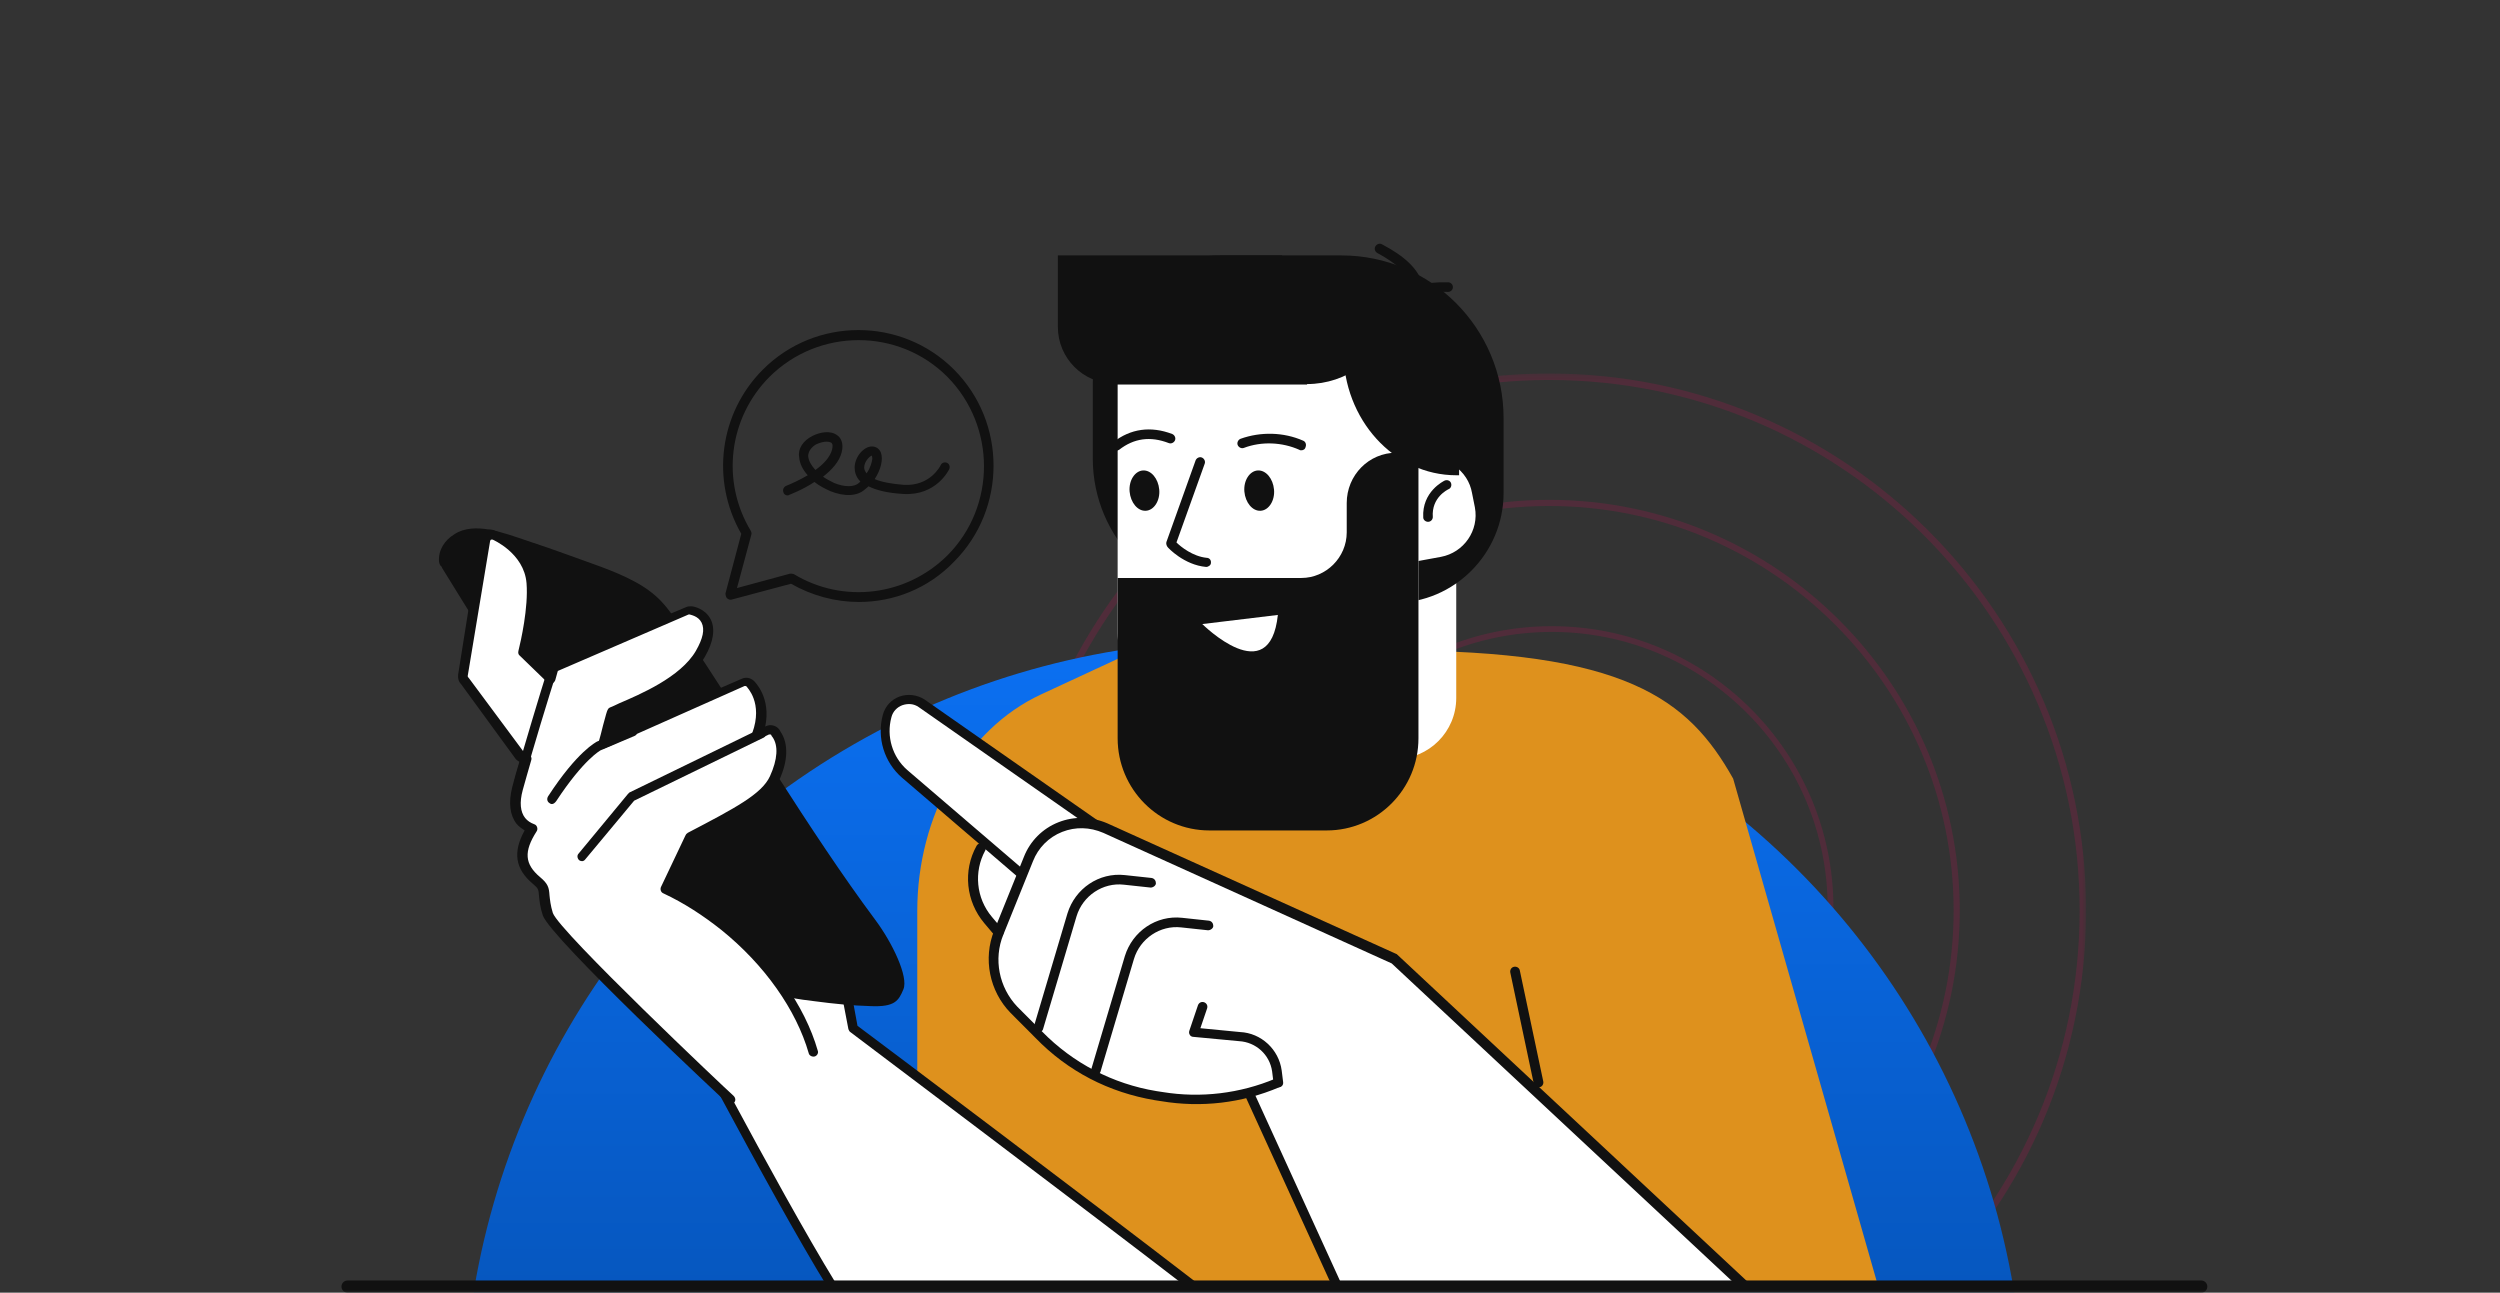<svg width="410" height="212" viewBox="0 0 410 212" fill="none" xmlns="http://www.w3.org/2000/svg">
<rect x="0" y="0" width="410" height="212" fill="#333333" stroke="none"/>
<mask id="mask0_837_146" style="mask-type:alpha" maskUnits="userSpaceOnUse" x="0" y="0" width="410" height="212">
<rect width="410" height="212" fill="white"/>
</mask>
<g mask="url(#mask0_837_146)">
<g opacity="0.297">
<mask id="mask1_837_146" style="mask-type:alpha" maskUnits="userSpaceOnUse" x="166" y="61" width="177" height="177">
<path fill-rule="evenodd" clip-rule="evenodd" d="M166 61.253H342.122V237.376H166V61.253Z" fill="white"/>
</mask>
<g mask="url(#mask1_837_146)">
<path fill-rule="evenodd" clip-rule="evenodd" d="M254.062 62.316C206.091 62.316 167.064 101.344 167.064 149.314C167.064 197.286 206.091 236.314 254.062 236.314C302.033 236.314 341.061 197.286 341.061 149.314C341.061 101.344 302.033 62.316 254.062 62.316ZM254.062 237.376C205.505 237.376 166 197.872 166 149.314C166 100.757 205.505 61.253 254.062 61.253C302.619 61.253 342.123 100.757 342.123 149.314C342.123 197.872 302.619 237.376 254.062 237.376Z" fill="#951C49"/>
</g>
<path fill-rule="evenodd" clip-rule="evenodd" d="M254.062 82.982C217.485 82.982 187.727 112.738 187.727 149.315C187.727 185.891 217.485 215.648 254.062 215.648C290.638 215.648 320.395 185.891 320.395 149.315C320.395 112.738 290.638 82.982 254.062 82.982ZM254.062 216.656C216.929 216.656 186.72 186.446 186.72 149.315C186.72 112.183 216.929 81.974 254.062 81.974C291.194 81.974 321.402 112.183 321.402 149.315C321.402 186.446 291.194 216.656 254.062 216.656Z" fill="#951C49"/>
<path fill-rule="evenodd" clip-rule="evenodd" d="M254.492 103.635C229.543 103.635 209.245 123.933 209.245 148.883C209.245 173.833 229.543 194.131 254.492 194.131C279.442 194.131 299.74 173.833 299.74 148.883C299.74 123.933 279.442 103.635 254.492 103.635ZM254.493 195.072C229.024 195.072 208.304 174.352 208.304 148.883C208.304 123.415 229.024 102.694 254.493 102.694C279.962 102.694 300.682 123.415 300.682 148.883C300.682 174.352 279.962 195.072 254.493 195.072Z" fill="#951C49"/>
<path fill-rule="evenodd" clip-rule="evenodd" d="M252.767 125.179C238.744 125.179 227.336 136.587 227.336 150.61C227.336 164.633 238.744 176.041 252.767 176.041C266.789 176.041 278.197 164.633 278.197 150.61C278.197 136.587 266.789 125.179 252.767 125.179ZM252.767 176.941C238.247 176.941 226.435 165.129 226.435 150.61C226.435 136.09 238.247 124.277 252.767 124.277C267.286 124.277 279.099 136.09 279.099 150.61C279.099 165.129 267.286 176.941 252.767 176.941Z" fill="#951C49"/>
</g>
<ellipse cx="204" cy="232.5" rx="128" ry="127.5" fill="url(#paint0_linear_837_146)"/>
<path d="M150.432 189.722V149.418C150.432 133.675 158.51 119.584 170.667 113.916L186.275 106.674H228.471C266.51 106.674 276.863 114.546 284.236 127.692L307.843 210.347H150.432V189.722Z" fill="#DE911D"/>
<path d="M207.843 124.465H228.862C234.353 124.465 238.823 119.978 238.823 114.468V51.414H207.921V124.465H207.843Z" fill="white"/>
<path d="M228.628 98.881H202.824C189.804 98.881 179.216 88.254 179.216 75.187V62.907C179.216 51.257 188.628 41.889 200.157 41.889H220C234.667 41.889 246.588 53.854 246.588 68.575V80.855C246.588 90.773 238.51 98.881 228.628 98.881Z" fill="#111111"/>
<path d="M226.04 94.001L236.314 92.111C240.471 91.324 243.295 87.31 242.51 83.138L242.04 80.776C241.255 76.604 237.255 73.77 233.099 74.557L222.824 76.447C218.667 77.234 215.844 81.248 216.628 85.42L217.099 87.782C217.883 91.954 221.883 94.709 226.04 94.001Z" fill="white"/>
<path d="M224.706 94.867C220.706 94.867 217.098 91.954 216.392 87.861L215.922 85.499C215.53 83.295 216 81.012 217.334 79.123C218.588 77.234 220.549 75.974 222.824 75.581L233.098 73.691C235.373 73.298 237.569 73.77 239.451 75.108C241.334 76.368 242.588 78.336 242.981 80.618L243.451 82.98C244.314 87.624 241.255 92.033 236.628 92.899L226.353 94.788C225.726 94.867 225.177 94.867 224.706 94.867ZM234.588 75.108C234.196 75.108 233.726 75.108 233.334 75.266L223.059 77.155C221.255 77.47 219.686 78.493 218.588 80.067C217.49 81.642 217.098 83.452 217.49 85.263L217.961 87.624C218.667 91.403 222.275 93.922 226.039 93.213L236.314 91.324C240.079 90.616 242.588 86.995 241.883 83.216L241.412 80.855C241.098 79.044 240.079 77.47 238.51 76.368C237.334 75.581 236 75.108 234.588 75.108Z" fill="#111111"/>
<path d="M234.196 85.578C233.804 85.578 233.411 85.263 233.411 84.87C233.176 80.619 236.784 78.887 236.941 78.808C237.333 78.651 237.804 78.808 237.96 79.202C238.117 79.596 237.96 80.068 237.568 80.225C237.411 80.304 234.745 81.564 234.98 84.791C234.98 85.185 234.666 85.578 234.196 85.578Z" fill="#111111"/>
<path d="M219.608 116.829H196.314C189.098 116.829 183.294 111.004 183.294 103.762V63.064C183.294 55.822 189.098 49.997 196.314 49.997H219.608C226.823 49.997 232.627 55.822 232.627 63.064V103.762C232.627 111.004 226.823 116.829 219.608 116.829Z" fill="white"/>
<path d="M214.353 62.986C220.863 62.986 226.431 58.735 228.941 52.674C226.039 49.604 222.118 47.714 217.804 47.714H197.49C189.333 47.714 182.588 54.405 181.726 63.065H214.353V62.986Z" fill="#111111"/>
<path d="M224.157 46.062H223.529C221.49 49.368 220.313 53.304 220.313 57.554C220.313 68.811 228.627 77.942 238.823 77.942C238.98 77.942 239.137 77.942 239.294 77.942V59.444C239.215 52.044 232.47 46.062 224.157 46.062Z" fill="#111111"/>
<path d="M232.314 50.076C232.157 50.076 232 49.997 231.921 49.997C231.529 49.761 231.451 49.289 231.608 48.895C231.608 48.816 232 48.108 231.686 46.927C231.294 45.668 229.961 43.7 225.882 41.496C225.49 41.26 225.333 40.787 225.569 40.394C225.804 40 226.274 39.843 226.667 40.079C230.431 42.047 232.627 44.172 233.255 46.534C233.725 48.344 233.098 49.525 233.02 49.682C232.863 49.919 232.627 50.076 232.314 50.076Z" fill="#111111"/>
<path d="M228.157 52.359C227.765 52.359 227.373 52.044 227.373 51.65C227.373 51.493 227.373 50.155 228.628 48.738C230.275 47.006 233.255 46.219 237.491 46.297C237.961 46.297 238.275 46.691 238.275 47.084C238.275 47.557 237.883 47.872 237.491 47.872C232.863 47.793 230.746 48.895 229.804 49.84C228.942 50.706 228.942 51.572 228.942 51.65C228.942 52.044 228.628 52.359 228.157 52.359Z" fill="#111111"/>
<path d="M213.412 73.849C213.334 73.849 213.177 73.849 213.098 73.77C210.275 72.51 206.902 72.353 204 73.455C203.608 73.613 203.138 73.376 202.981 72.983C202.824 72.589 203.059 72.117 203.451 71.96C206.745 70.779 210.51 70.857 213.726 72.274C214.118 72.432 214.275 72.904 214.118 73.298C214.04 73.691 213.726 73.849 213.412 73.849Z" fill="#111111"/>
<path d="M183.059 73.928C182.824 73.928 182.588 73.849 182.432 73.613C182.196 73.298 182.196 72.747 182.588 72.511C185.412 70.307 188.706 69.834 192.235 71.173C192.628 71.33 192.863 71.802 192.706 72.196C192.549 72.59 192.079 72.826 191.686 72.668C188.628 71.487 185.961 71.881 183.53 73.77C183.373 73.849 183.216 73.928 183.059 73.928Z" fill="#111111"/>
<path d="M197.804 92.978C194.196 92.663 191.53 89.829 191.451 89.671C191.294 89.435 191.216 89.12 191.294 88.884L196.079 75.502C196.236 75.109 196.706 74.872 197.098 75.03C197.491 75.187 197.726 75.659 197.569 76.053L192.941 88.963C193.647 89.671 195.608 91.246 197.883 91.482C198.353 91.482 198.667 91.876 198.589 92.348C198.589 92.663 198.196 92.978 197.804 92.978Z" fill="#111111"/>
<path d="M208.941 80.304C209.098 82.114 208.078 83.689 206.745 83.767C205.412 83.846 204.235 82.429 204.078 80.619C203.922 78.808 204.941 77.234 206.275 77.155C207.608 77.076 208.784 78.493 208.941 80.304Z" fill="#111111"/>
<path d="M190.117 80.304C190.274 82.114 189.255 83.689 187.921 83.767C186.588 83.846 185.412 82.429 185.255 80.619C185.098 78.808 186.117 77.234 187.451 77.155C188.784 77.076 189.961 78.493 190.117 80.304Z" fill="#111111"/>
<path d="M173.569 41.889H210.275V62.907H182.745C177.647 62.907 173.49 58.735 173.49 53.618V41.889H173.569Z" fill="#111111"/>
<path d="M220.863 82.508V87.31C220.863 91.403 217.49 94.788 213.412 94.788H183.294V121.08C183.294 129.424 190.039 136.194 198.353 136.194H217.568C225.882 136.194 232.627 129.424 232.627 121.08V118.325V109.902V74.243H229.019C224.47 74.243 220.863 77.942 220.863 82.508Z" fill="#111111"/>
<path d="M209.569 100.85L197.177 102.345C197.177 102.345 208.236 113.366 209.569 100.85Z" fill="white"/>
<path d="M195.451 210.898C178.039 197.437 139.922 168.783 139.922 168.783L138.745 162.486C96 100.77 108.392 159.888 108.392 159.888C108.392 159.888 126.432 194.682 136.392 210.898H195.451Z" fill="white"/>
<path d="M136.471 211.685C136.236 211.685 135.922 211.527 135.843 211.291C125.961 195.233 108 160.597 107.765 160.203C107.765 160.124 107.687 160.046 107.687 159.967C107.216 157.605 103.059 136.824 109.804 133.832C115.059 131.549 124.706 140.76 139.373 161.935C139.451 162.014 139.451 162.092 139.53 162.25L140.628 168.232C143.922 170.673 179.373 197.358 195.922 210.111C196.236 210.347 196.314 210.898 196.079 211.213C195.843 211.527 195.294 211.606 194.981 211.37C177.726 198.067 139.843 169.571 139.451 169.256C139.294 169.177 139.216 168.941 139.138 168.783L137.961 162.643C119.687 136.273 112.863 134.147 110.353 135.249C108.079 136.194 107.138 140.838 107.608 148.159C107.922 153.591 108.941 158.707 109.098 159.495C110.196 161.541 127.451 194.76 137.02 210.347C137.255 210.74 137.098 211.213 136.785 211.449C136.785 211.685 136.628 211.685 136.471 211.685Z" fill="#111111"/>
<path d="M148.157 162.25C147.373 164.139 146.745 165.162 142.824 165.005C139.765 164.926 136.706 164.611 133.726 164.218C128.236 163.588 122.745 162.407 117.804 159.809C116.863 159.495 116.079 159.022 115.294 158.393C113.883 157.29 112.941 155.795 111.922 154.378C110.667 152.567 109.49 150.757 108.314 148.946C105.883 145.325 103.451 141.626 101.098 137.926C91.294 123.205 81.804 108.249 72.549 93.214C72.471 93.135 72.471 92.977 72.392 92.899C72.157 92.741 72.079 92.505 72 92.112C71.843 90.222 72.941 88.569 74.51 87.625C76.157 86.522 78.275 86.522 80.157 86.837C82.353 87.231 84.471 88.018 86.588 88.727C88.785 89.435 90.981 90.222 93.177 91.01C96.785 92.348 100.628 93.528 104 95.339C105.647 96.205 107.216 97.307 108.471 98.645C109.804 100.062 110.824 101.636 111.922 103.211C122.118 118.246 132.628 136.194 143.53 150.836C146.353 154.614 149.02 160.203 148.157 162.25Z" fill="#111111"/>
<path d="M133.412 172.719C131.451 165.713 126.353 158.156 118.745 152.095C115.608 149.576 112.392 147.529 109.177 145.955L113.177 137.532C121.177 133.281 125.647 130.998 127.137 127.771C129.49 122.733 127.451 120.608 127.373 120.45C127.216 120.214 127.059 119.978 126.745 119.899C126.51 119.82 126.196 119.82 125.883 119.978L124.235 120.765C126.275 115.333 123.216 112.421 123.059 112.342C122.745 112.027 122.275 111.948 121.883 112.185L98.981 122.103C99.373 120.844 100.235 117.38 100.392 116.908C102.51 115.884 111.686 112.736 114.902 107.304C116.235 105.021 116.549 103.211 115.843 101.873C115.059 100.377 113.49 100.141 113.334 100.141C113.098 100.141 112.941 100.141 112.785 100.219L91.294 109.193C90.981 109.351 90.824 109.587 90.667 109.823C90.667 109.823 90.51 110.374 90.275 111.24L85.726 106.832C86.196 105.021 87.373 99.511 87.059 95.496C86.588 90.144 81.255 87.782 80.941 87.624C80.628 87.546 80.314 87.546 80.079 87.703C79.843 87.861 79.608 88.097 79.608 88.49L75.922 110.768C75.843 111.083 76 111.397 76.236 111.712L85.412 124.071C85.569 124.307 85.883 124.386 86.118 124.386C86.196 124.386 86.196 124.386 86.275 124.386C85.726 126.197 85.255 128.007 84.863 129.345C84.236 131.628 84.392 133.439 85.412 134.619C85.961 135.328 86.588 135.643 87.216 135.879C87.216 135.879 87.216 135.879 87.216 135.958C84.863 139.5 85.098 142.019 87.922 144.381C89.098 145.325 89.098 145.797 89.177 146.9C89.255 147.687 89.334 148.631 89.804 149.97C90.981 153.433 119.451 180.197 119.686 180.276L133.412 172.719Z" fill="white"/>
<path d="M119.686 180.985C119.529 180.985 119.373 180.906 119.216 180.827C118.98 180.67 90.353 153.905 89.02 150.127C88.549 148.71 88.471 147.608 88.392 146.9C88.314 145.876 88.314 145.719 87.373 144.932C84.471 142.491 84.079 139.736 86.039 136.194C85.569 135.879 85.098 135.564 84.706 135.092C83.608 133.675 83.373 131.628 84 129.109C84.314 127.928 84.706 126.433 85.177 124.937C85.02 124.858 84.863 124.701 84.706 124.622C84.706 124.622 84.706 124.543 84.627 124.543L75.608 112.185C75.216 111.791 75.059 111.24 75.137 110.61L78.667 88.412C78.745 87.861 79.059 87.388 79.529 87.152C80 86.837 80.549 86.759 81.098 86.995C82.118 87.31 87.294 90.144 87.765 95.575C88.079 99.353 87.059 104.392 86.51 106.753L89.804 109.981L89.882 109.823C90.039 109.272 90.431 108.878 90.902 108.642L112.471 99.59C112.784 99.432 113.098 99.432 113.412 99.432C113.647 99.432 115.608 99.747 116.549 101.558C117.333 103.132 117.02 105.257 115.608 107.698C112.863 112.421 105.726 115.412 102.353 116.829C101.882 117.065 101.412 117.223 101.098 117.38C100.941 117.852 100.706 118.718 100.549 119.505C100.471 119.899 100.392 120.293 100.235 120.608L121.647 111.319C122.353 111.004 123.059 111.161 123.608 111.634C123.765 111.791 126.51 114.389 125.49 119.191L125.569 119.112C126.039 118.876 126.51 118.876 126.98 119.033C127.451 119.191 127.843 119.584 128 119.978C129.333 121.946 129.255 124.78 127.765 128.007C126.196 131.392 121.726 133.754 113.726 138.004L110.196 145.483C113.333 147.057 116.392 149.025 119.216 151.308C126.588 157.29 132 164.926 134.118 172.326C134.275 172.719 133.961 173.192 133.569 173.27C133.177 173.349 132.706 173.113 132.627 172.719C130.588 165.635 125.412 158.235 118.275 152.489C115.294 150.127 112.157 148.08 108.784 146.506C108.392 146.349 108.235 145.876 108.392 145.483L112.392 137.06C112.471 136.902 112.549 136.745 112.706 136.666L112.784 136.587C120.627 132.494 124.941 130.211 126.275 127.299C127.529 124.543 127.686 122.261 126.667 120.844C126.588 120.765 126.51 120.686 126.51 120.608C126.51 120.529 126.431 120.45 126.353 120.45C126.275 120.45 126.196 120.45 126.118 120.45L124.471 121.237C124.157 121.395 123.843 121.316 123.608 121.08C123.373 120.844 123.294 120.529 123.373 120.214C125.177 115.255 122.51 112.736 122.431 112.578C122.353 112.5 122.196 112.5 122.118 112.5L99.294 122.654C98.98 122.812 98.667 122.733 98.431 122.497C98.196 122.261 98.118 121.946 98.196 121.631C98.353 121.08 98.667 119.978 98.902 118.954C99.373 117.223 99.529 116.593 99.686 116.357C99.765 116.199 99.843 116.121 100 116.042C100.392 115.884 100.941 115.648 101.569 115.333C104.863 113.916 111.608 111.083 114.118 106.753C115.294 104.706 115.608 103.211 115.059 102.109C114.51 101.007 113.255 100.849 113.098 100.77C113.02 100.77 113.02 100.77 112.941 100.77L91.608 109.981C91.529 109.981 91.451 110.059 91.451 110.138L91.059 111.555C90.98 111.791 90.745 112.027 90.51 112.106C90.275 112.185 89.961 112.106 89.804 111.949L85.255 107.54C85.02 107.383 84.941 107.068 85.02 106.753C85.412 105.179 86.667 99.668 86.353 95.654C85.961 90.695 80.784 88.49 80.784 88.49C80.706 88.49 80.627 88.49 80.549 88.49C80.471 88.49 80.471 88.648 80.392 88.648L76.706 110.846C76.706 110.925 76.706 111.004 76.784 111.083L76.863 111.161L86.039 123.52C86.039 123.599 86.118 123.599 86.196 123.599H86.275C86.51 123.599 86.745 123.678 86.98 123.914C87.137 124.15 87.216 124.386 87.137 124.622C86.588 126.433 86.118 128.243 85.725 129.581C85.177 131.628 85.333 133.124 86.118 134.147C86.51 134.619 86.98 134.934 87.608 135.17C87.843 135.249 88 135.407 88.079 135.643C88.157 135.879 88.157 136.115 88 136.351C85.882 139.657 86.039 141.704 88.549 143.83C89.882 144.932 90.039 145.561 90.118 146.821C90.196 147.529 90.275 148.474 90.667 149.733C91.765 152.803 119.059 178.623 120.314 179.725C120.627 180.04 120.706 180.512 120.392 180.827C120.078 180.906 119.843 180.985 119.686 180.985Z" fill="#111111"/>
<path d="M95.451 141.232C95.294 141.232 95.059 141.153 94.98 141.074C94.667 140.76 94.588 140.287 94.902 139.972L102.98 130.211C103.059 130.133 103.137 130.054 103.216 129.975L124.549 119.584C124.941 119.427 125.412 119.584 125.569 119.978C125.725 120.371 125.569 120.844 125.176 121.001L104 131.313L96 140.917C95.843 141.153 95.608 141.232 95.451 141.232Z" fill="#111111"/>
<path d="M90.51 131.864C90.353 131.864 90.196 131.786 90.118 131.707C89.725 131.471 89.647 130.998 89.882 130.605C94.745 123.127 97.804 121.71 97.882 121.631L103.451 119.269C103.843 119.112 104.314 119.269 104.471 119.663C104.627 120.057 104.471 120.529 104.078 120.686L98.51 123.048C98.51 123.048 95.765 124.465 91.216 131.392C90.98 131.707 90.745 131.864 90.51 131.864Z" fill="#111111"/>
<path d="M85.255 128.637C85.177 128.637 85.098 128.637 85.02 128.637C84.628 128.479 84.314 128.086 84.471 127.692C85.883 122.654 88.628 113.523 89.804 109.823C89.961 109.429 90.353 109.193 90.745 109.272C91.138 109.429 91.373 109.823 91.294 110.217C90.118 113.916 87.294 123.048 85.961 128.086C85.883 128.401 85.569 128.637 85.255 128.637Z" fill="#111111"/>
<path d="M168.314 153.434C173.122 153.434 177.02 149.521 177.02 144.696C177.02 139.87 173.122 135.958 168.314 135.958C163.506 135.958 159.608 139.87 159.608 144.696C159.608 149.521 163.506 153.434 168.314 153.434Z" fill="white"/>
<path d="M179.686 135.249L151.216 115.412C149.098 113.995 146.274 115.019 145.569 117.538C144.627 121.001 145.725 124.701 148.471 126.984L167.843 143.672L179.686 135.249Z" fill="white"/>
<path d="M209.49 177.679C203.686 180.119 197.098 180.985 190.51 179.961L189.49 179.804C182.196 178.623 175.451 175.081 170.274 169.807L166.196 165.713C162.902 162.407 161.961 157.369 163.686 153.04L168.549 140.996C170.588 136.037 176.314 133.754 181.176 135.958L228.549 157.369L285.961 210.977H219.216L204.941 179.725L209.49 177.679Z" fill="white"/>
<path d="M167.294 143.83C167.137 143.83 166.902 143.751 166.745 143.672L147.922 127.535C145.02 125.016 143.765 121.001 144.784 117.223C145.176 115.806 146.196 114.704 147.529 114.231C148.863 113.759 150.353 113.917 151.608 114.704L180 134.541C180.314 134.777 180.471 135.249 180.157 135.643C179.922 135.958 179.451 136.115 179.059 135.8L150.667 115.963C149.882 115.412 148.941 115.334 148 115.648C147.137 115.963 146.431 116.672 146.196 117.616C145.333 120.765 146.353 124.15 148.784 126.275L167.608 142.413C167.922 142.728 168 143.2 167.686 143.515C167.765 143.751 167.529 143.83 167.294 143.83Z" fill="#111111"/>
<path d="M170.353 169.256C170.275 169.256 170.196 169.256 170.118 169.256C169.726 169.098 169.49 168.705 169.569 168.311L175.059 149.812C176.314 145.719 180.235 143.043 184.471 143.515L188.863 143.987C189.333 144.066 189.569 144.459 189.569 144.853C189.569 145.247 189.098 145.562 188.706 145.562L184.314 145.089C180.863 144.696 177.569 146.9 176.549 150.285L171.059 168.783C170.981 169.098 170.667 169.256 170.353 169.256Z" fill="#111111"/>
<path d="M179.765 176.262C179.686 176.262 179.608 176.262 179.529 176.262C179.137 176.104 178.902 175.711 178.98 175.317L184.471 156.818C185.725 152.725 189.647 150.048 193.882 150.521L198.274 150.993C198.745 151.072 198.98 151.465 198.98 151.859C198.98 152.253 198.51 152.567 198.118 152.567L193.725 152.095C190.274 151.701 186.98 153.906 185.961 157.29L180.471 175.789C180.392 176.025 180.078 176.262 179.765 176.262Z" fill="#111111"/>
<path d="M209.647 178.308C209.254 178.308 208.941 177.993 208.862 177.6L208.627 175.71C208.235 172.955 205.96 170.909 203.215 170.751L195.686 170.043C195.451 170.043 195.215 169.885 195.137 169.728C194.98 169.492 194.98 169.256 195.058 169.019L196.47 164.847C196.627 164.454 197.019 164.218 197.49 164.375C197.882 164.532 198.117 164.926 197.96 165.398L196.862 168.626L203.372 169.256C206.823 169.413 209.725 172.089 210.196 175.553L210.431 177.442C210.509 177.915 210.196 178.308 209.725 178.308C209.725 178.308 209.725 178.308 209.647 178.308Z" fill="#111111"/>
<path d="M219.294 211.685C218.981 211.685 218.745 211.528 218.589 211.213L204.314 179.962C204.157 179.568 204.314 179.096 204.706 178.938C205.098 178.781 205.569 178.938 205.726 179.332L220 210.583C220.157 210.977 220 211.449 219.608 211.606C219.53 211.685 219.373 211.685 219.294 211.685Z" fill="#111111"/>
<path d="M286.039 211.685C285.882 211.685 285.647 211.606 285.49 211.449L228.235 157.999L180.941 136.587C178.745 135.643 176.392 135.564 174.196 136.43C172 137.296 170.275 139.028 169.412 141.232L164.549 153.276C162.902 157.29 163.843 161.935 166.824 165.083L170.902 169.177C176 174.372 182.51 177.757 189.647 178.938L190.667 179.095C196.941 180.119 203.373 179.331 209.177 176.891C209.569 176.734 210.039 176.891 210.196 177.285C210.353 177.678 210.196 178.151 209.804 178.308C203.686 180.906 197.02 181.693 190.431 180.591L189.412 180.434C181.882 179.174 175.137 175.71 169.804 170.2L165.726 166.107C162.275 162.564 161.177 157.212 163.059 152.567L167.922 140.523C168.941 137.926 170.981 135.879 173.569 134.856C176.157 133.832 178.981 133.911 181.569 135.013L228.941 156.424C229.02 156.424 229.098 156.503 229.177 156.582L286.588 210.189C286.902 210.504 286.902 210.976 286.588 211.291C286.51 211.606 286.275 211.685 286.039 211.685Z" fill="#111111"/>
<path d="M163.765 153.748C163.529 153.748 163.294 153.669 163.137 153.433L161.412 151.387C158.431 147.844 157.882 142.806 160.157 138.713C160.392 138.319 160.863 138.162 161.255 138.398C161.647 138.634 161.804 139.107 161.569 139.5C159.686 142.964 160.078 147.293 162.667 150.363L164.392 152.41C164.706 152.725 164.627 153.276 164.314 153.512C164.157 153.669 163.922 153.748 163.765 153.748Z" fill="#111111"/>
<path d="M252.314 178.308C251.922 178.308 251.608 178.072 251.53 177.679L247.687 159.495C247.608 159.101 247.844 158.629 248.314 158.55C248.706 158.471 249.177 158.708 249.255 159.18L253.098 177.364C253.177 177.757 252.942 178.23 252.471 178.308C252.471 178.308 252.393 178.308 252.314 178.308Z" fill="#111111"/>
<path d="M140.863 98.724C137.02 98.724 133.176 97.701 129.725 95.733L120 98.33C119.765 98.409 119.451 98.33 119.216 98.094C119.059 97.937 118.98 97.622 118.98 97.307L121.569 87.546C116.549 78.808 117.961 67.787 125.098 60.624C133.725 51.965 147.843 51.965 156.471 60.624C165.098 69.283 165.098 83.453 156.471 92.112C152.235 96.52 146.588 98.724 140.863 98.724ZM129.804 94.079C129.961 94.079 130.118 94.158 130.196 94.158C138.274 99.039 148.627 97.779 155.373 91.088C163.373 83.059 163.373 69.913 155.373 61.805C147.373 53.776 134.274 53.776 126.196 61.805C119.529 68.496 118.196 78.887 123.137 87.074C123.216 87.231 123.294 87.467 123.216 87.703L120.863 96.441L129.569 94.079C129.725 94.079 129.725 94.079 129.804 94.079Z" fill="#111111"/>
<path d="M129.176 81.248C128.863 81.248 128.549 81.091 128.471 80.697C128.314 80.304 128.549 79.831 128.941 79.674C129.725 79.359 131.137 78.729 132.471 77.942C131.686 77.076 131.137 76.053 131.059 74.951C130.823 73.612 131.686 72.274 133.255 71.487C134.51 70.857 136.235 70.543 137.333 71.408C137.804 71.723 138.431 72.589 138.039 74.164C137.647 75.738 136.392 77.076 134.98 78.178C135.529 78.572 136.157 78.887 136.784 79.202C138.51 79.91 140.078 79.91 140.863 79.202C140.941 79.123 141.02 79.044 141.098 78.965C140.314 78.178 140.157 77.312 140.157 76.604C140.235 74.793 141.725 73.219 142.98 73.219C143.686 73.219 144.235 73.612 144.471 74.242C144.863 75.344 144.471 76.997 143.451 78.572C144.549 79.044 146.196 79.359 148.235 79.516C152.549 79.753 154.196 76.446 154.274 76.289C154.431 75.895 154.902 75.738 155.294 75.895C155.686 76.053 155.843 76.525 155.686 76.919C155.608 77.076 153.569 81.327 148.157 81.012C145.49 80.855 143.686 80.382 142.431 79.753C142.274 79.91 142.118 80.067 141.882 80.225C140.627 81.406 138.51 81.484 136.157 80.54C135.294 80.146 134.353 79.674 133.569 79.044C131.529 80.382 129.569 81.091 129.412 81.169C129.333 81.248 129.255 81.248 129.176 81.248ZM142.98 74.715C142.667 74.793 141.725 75.659 141.725 76.683C141.725 76.997 141.882 77.312 142.118 77.627C142.745 76.761 142.98 75.817 143.059 75.266C143.059 74.872 142.98 74.793 142.98 74.715ZM135.529 72.432C135.059 72.432 134.51 72.589 133.961 72.825C133.569 72.983 132.471 73.77 132.549 74.872C132.627 75.581 133.02 76.289 133.725 77.076C135.059 76.132 136.157 74.951 136.471 73.691C136.549 73.298 136.627 72.825 136.314 72.589C136.157 72.51 135.922 72.432 135.529 72.432Z" fill="#111111"/>
<line x1="57" y1="211" x2="361" y2="211" stroke="#111111" stroke-width="2" stroke-linecap="round"/>
</g>
<defs>
<linearGradient id="paint0_linear_837_146" x1="140" y1="105" x2="140" y2="232.5" gradientUnits="userSpaceOnUse">
<stop stop-color="#0B70F2"/>
<stop offset="1" stop-color="#0552B5"/>
</linearGradient>
</defs>
</svg>
